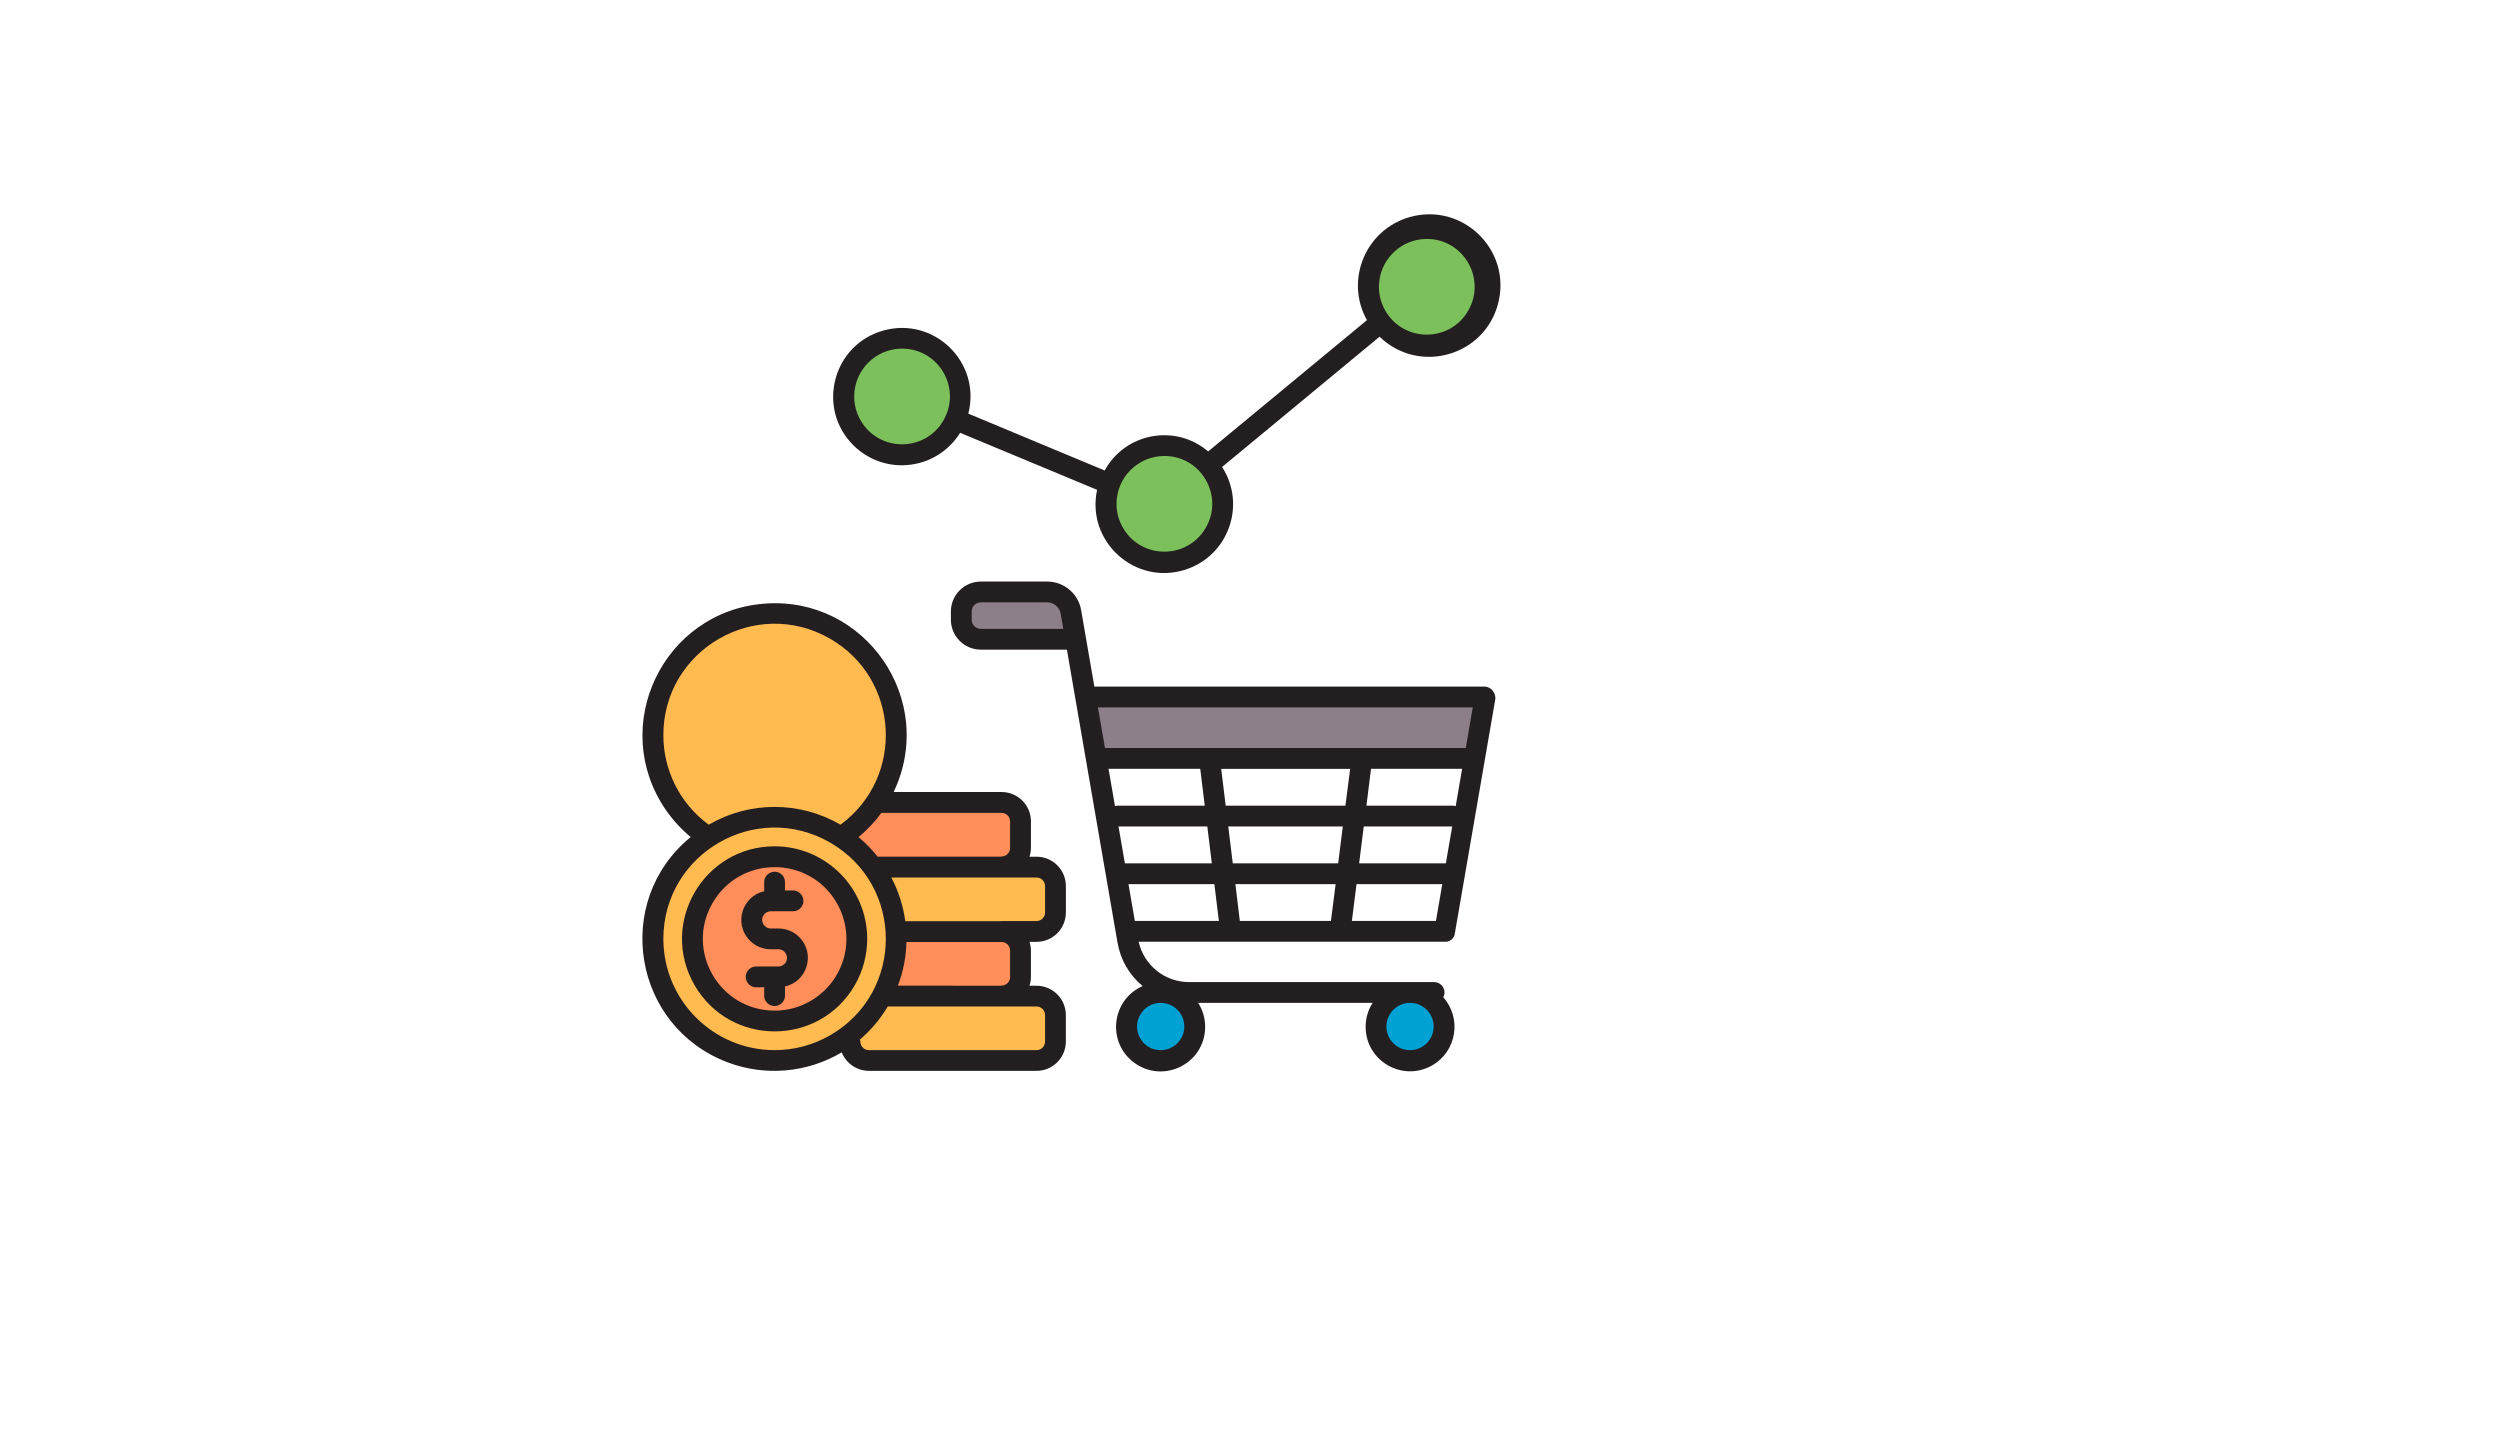 <svg xmlns="http://www.w3.org/2000/svg" version="1.1" xmlns:xlink="http://www.w3.org/1999/xlink" width="100%" height="100%" id="svgWorkerArea" viewBox="-25 -25 875 500" xmlns:idraw="https://idraw.muisca.co" style="background: white;"><defs id="defsdoc"><pattern id="patternBool" x="0" y="0" width="10" height="10" patternUnits="userSpaceOnUse" patternTransform="rotate(35)"><circle cx="5" cy="5" r="4" style="stroke: none;fill: #ff000070;"></circle></pattern></defs><g id="fileImp-972882900" class="cosito"><path id="pathImp-557365693" class="grouped" style="fill:#231f20; " d="M484.224 301.535C484.224 301.535 498.34 219.802 498.34 219.802 498.448 219.072 498.326 218.326 497.991 217.669 497.953 217.571 497.909 217.477 497.86 217.385 497.769 217.211 497.659 217.047 497.532 216.897 496.881 215.922 495.792 215.33 494.62 215.31 494.62 215.31 358.027 215.31 358.027 215.31 358.027 215.31 353.404 188.563 353.404 188.563 352.416 182.77 347.392 178.537 341.515 178.546 341.515 178.546 318.298 178.546 318.298 178.546 312.506 178.55 307.811 183.244 307.807 189.036 307.807 189.036 307.807 191.89 307.807 191.89 307.811 197.682 312.506 202.376 318.298 202.381 318.298 202.381 348.417 202.381 348.417 202.381 348.417 202.381 366.13 304.921 366.13 304.921 367.15 310.873 370.26 316.266 374.902 320.129 363.926 324.989 362.327 339.909 372.024 346.984 381.722 354.06 395.443 347.984 396.722 336.049 397.099 332.533 396.269 328.994 394.37 326.011 394.37 326.011 455.408 326.011 455.408 326.011 453.826 328.48 452.983 331.349 452.977 334.281 452.894 346.252 465.801 353.822 476.209 347.909 484.82 343.017 486.725 331.429 480.132 324.038 480.416 323.528 480.571 322.955 480.584 322.371 480.584 320.361 478.954 318.731 476.943 318.731 476.943 318.731 391.159 318.731 391.159 318.731 382.704 318.731 375.381 312.865 373.534 304.615 373.534 304.615 480.627 304.615 480.627 304.615 482.472 304.761 484.085 303.381 484.224 301.535 484.224 301.535 484.224 301.535 484.224 301.535M454.855 244.088C454.855 244.088 486.743 244.088 486.743 244.088 486.743 244.088 484.493 257.149 484.493 257.149 484.222 257.06 483.941 257.004 483.656 256.981 483.656 256.981 453.253 256.981 453.253 256.981 453.253 256.981 454.855 244.088 454.855 244.088M452.314 264.261C452.314 264.261 483.277 264.261 483.277 264.261 483.277 264.261 481.05 277.162 481.05 277.162 481.05 277.162 450.698 277.162 450.698 277.162 450.698 277.162 452.314 264.261 452.314 264.261M366.086 256.981C365.801 257.003 365.52 257.059 365.249 257.149 365.249 257.149 362.992 244.088 362.992 244.088 362.992 244.088 395.084 244.088 395.084 244.088 395.084 244.088 396.663 256.981 396.663 256.981 396.663 256.981 366.086 256.981 366.086 256.981M366.479 264.261C366.479 264.261 397.559 264.261 397.559 264.261 397.559 264.261 399.139 277.162 399.139 277.162 399.139 277.162 368.707 277.162 368.707 277.162 368.707 277.162 366.479 264.261 366.479 264.261M372.194 297.335C372.194 297.335 369.966 284.442 369.966 284.442 369.966 284.442 400.027 284.442 400.027 284.442 400.027 284.442 401.607 297.335 401.607 297.335 401.607 297.335 372.194 297.335 372.194 297.335M440.818 297.335C440.818 297.335 408.938 297.335 408.938 297.335 408.938 297.335 407.387 284.442 407.387 284.442 407.387 284.442 442.471 284.442 442.471 284.442 442.471 284.442 440.818 297.335 440.818 297.335M443.359 277.169C443.359 277.169 406.47 277.169 406.47 277.169 406.47 277.169 404.89 264.269 404.89 264.269 404.89 264.269 444.976 264.269 444.976 264.269 444.976 264.269 443.359 277.169 443.359 277.169M445.893 256.988C445.893 256.988 403.995 256.988 403.995 256.988 403.995 256.988 402.415 244.095 402.415 244.095 402.415 244.095 447.553 244.095 447.553 244.095 447.553 244.095 445.893 256.988 445.893 256.988M477.577 297.335C477.577 297.335 448.157 297.335 448.157 297.335 448.157 297.335 449.781 284.449 449.781 284.449 449.781 284.449 479.797 284.449 479.797 284.449 479.797 284.449 477.577 297.335 477.577 297.335"></path><path id="pathImp-152921403" class="grouped" style="fill:#231f20; fill:#231f20; " d="M337.787 274.847C337.787 274.847 335.312 274.847 335.312 274.847 335.64 273.862 335.814 272.834 335.829 271.796 335.829 271.796 335.829 262.47 335.829 262.47 335.821 256.801 331.226 252.209 325.556 252.206 325.556 252.206 287.771 252.206 287.771 252.206 303.083 220.124 277.923 183.499 242.483 186.279 207.044 189.06 187.904 229.161 208.032 258.461 210.476 262.019 213.406 265.216 216.737 267.96 189.261 290.488 196.476 334.311 229.725 346.842 242.863 351.793 257.541 350.495 269.607 343.316 271.157 347.224 274.932 349.794 279.137 349.802 279.137 349.802 337.787 349.802 337.787 349.802 343.454 349.794 348.045 345.203 348.053 339.537 348.053 339.537 348.053 330.277 348.053 330.277 348.045 324.611 343.454 320.02 337.787 320.012 337.787 320.012 335.312 320.012 335.312 320.012 335.635 319.029 335.806 318.004 335.822 316.969 335.822 316.969 335.822 307.687 335.822 307.687 335.806 306.652 335.635 305.627 335.312 304.644 335.312 304.644 337.795 304.644 337.795 304.644 343.461 304.636 348.052 300.045 348.06 294.379 348.06 294.379 348.06 285.09 348.06 285.09 348.039 279.429 343.448 274.85 337.787 274.847 337.787 274.847 337.787 274.847 337.787 274.847"></path><path id="pathImp-106628262" class="grouped" style="fill:#231f20; fill:#231f20; fill:#ffba50; " d="M207.178 303.625C207.178 273.659 239.618 254.93 265.57 269.913 291.522 284.896 291.522 322.353 265.57 337.336 259.653 340.752 252.939 342.551 246.106 342.551 224.618 342.523 207.207 325.112 207.178 303.625 207.178 303.625 207.178 303.625 207.178 303.625"></path><path id="pathImp-99306600" class="grouped" style="fill:#231f20; fill:#231f20; fill:#ffba50; fill:#ffba50; " d="M340.772 330.277C340.772 330.277 340.772 339.566 340.772 339.566 340.769 341.213 339.434 342.548 337.787 342.551 337.787 342.551 279.122 342.551 279.122 342.551 277.473 342.551 276.135 341.216 276.13 339.566 276.107 339.32 276.058 339.076 275.985 338.838 279.84 335.538 283.129 331.627 285.718 327.263 285.718 327.263 337.787 327.263 337.787 327.263 339.446 327.267 340.785 328.619 340.772 330.277 340.772 330.277 340.772 330.277 340.772 330.277"></path><path id="pathImp-842383960" class="grouped" style="fill:#231f20; fill:#231f20; fill:#ffba50; fill:#ffba50; fill:#231f20; " d="M246.106 271.207C221.173 271.229 205.613 298.234 218.099 319.815 230.585 341.397 261.753 341.369 274.2 319.765 277.029 314.856 278.52 309.29 278.525 303.625 278.521 285.722 264.009 271.211 246.106 271.207 246.106 271.207 246.106 271.207 246.106 271.207"></path><path id="pathImp-757738597" class="grouped" style="fill:#231f20; fill:#231f20; fill:#ffba50; fill:#ffba50; fill:#231f20; fill:#ff8e5a; " d="M246.106 328.719C226.777 328.697 214.72 307.758 224.404 291.03 234.089 274.302 258.25 274.33 267.895 291.081 270.093 294.896 271.248 299.222 271.245 303.625 271.221 317.491 259.973 328.719 246.106 328.719 246.106 328.719 246.106 328.719 246.106 328.719"></path><path id="pathImp-169618992" class="grouped" style="fill:#231f20; fill:#231f20; fill:#ffba50; fill:#ffba50; fill:#231f20; fill:#ff8e5a; fill:#ff8e5a; " d="M289.257 319.983C291.125 315.097 292.143 309.926 292.263 304.695 292.263 304.695 325.542 304.695 325.542 304.695 327.193 304.69 328.534 306.029 328.534 307.68 328.534 307.68 328.534 316.962 328.534 316.962 328.534 318.613 327.193 319.951 325.542 319.947 325.447 319.947 325.36 319.998 325.265 320.005 325.265 320.005 289.257 319.983 289.257 319.983"></path><path id="pathImp-548497486" class="grouped" style="fill:#231f20; fill:#231f20; fill:#ffba50; fill:#ffba50; fill:#231f20; fill:#ff8e5a; fill:#ff8e5a; fill:#231f20; " d="M247.409 299.97C247.409 299.97 244.781 299.97 244.781 299.97 242.461 299.97 241.011 297.459 242.171 295.449 242.709 294.517 243.704 293.942 244.781 293.942 244.781 293.942 252.549 293.942 252.549 293.942 255.351 293.942 257.103 290.909 255.702 288.482 255.052 287.356 253.85 286.662 252.549 286.662 252.549 286.662 249.746 286.662 249.746 286.662 249.746 286.662 249.746 283.75 249.746 283.75 249.746 280.948 246.713 279.196 244.286 280.598 243.16 281.248 242.466 282.45 242.466 283.75 242.466 283.75 242.466 286.939 242.466 286.939 234.749 288.689 231.82 298.137 237.194 303.945 239.155 306.063 241.916 307.26 244.803 307.243 244.803 307.243 247.438 307.243 247.438 307.243 249.759 307.243 251.209 309.755 250.048 311.764 249.51 312.696 248.515 313.271 247.438 313.271 247.438 313.271 239.663 313.271 239.663 313.271 236.861 313.271 235.109 316.304 236.511 318.731 237.161 319.857 238.363 320.551 239.663 320.551 239.663 320.551 242.466 320.551 242.466 320.551 242.466 320.551 242.466 323.463 242.466 323.463 242.466 326.265 245.5 328.017 247.926 326.615 249.053 325.965 249.746 324.763 249.746 323.463 249.746 323.463 249.746 320.274 249.746 320.274 257.463 318.524 260.392 309.076 255.018 303.268 253.057 301.149 250.296 299.953 247.409 299.97 247.409 299.97 247.409 299.97 247.409 299.97"></path><path id="pathImp-58135827" class="grouped" style="fill:#231f20; fill:#231f20; fill:#ffba50; fill:#ffba50; fill:#231f20; fill:#ff8e5a; fill:#ff8e5a; fill:#231f20; fill:#ffba50; " d="M207.178 232.396C207.092 202.431 239.477 183.609 265.473 198.517 289.876 212.512 291.833 246.975 269.17 263.642 254.917 255.343 237.303 255.343 223.049 263.642 213.084 256.349 207.19 244.745 207.178 232.396 207.178 232.396 207.178 232.396 207.178 232.396"></path><path id="pathImp-886075183" class="grouped" style="fill:#231f20; fill:#231f20; fill:#ffba50; fill:#ffba50; fill:#231f20; fill:#ff8e5a; fill:#ff8e5a; fill:#231f20; fill:#ffba50; fill:#231f20; " d="M290.713 137.843C298.999 137.816 306.687 133.521 311.054 126.479 311.054 126.479 358.98 146.448 358.98 146.448 355.11 164.561 372.3 180.071 389.923 174.366 404.951 169.5 411.294 151.717 402.735 138.44 402.735 138.44 457.854 92.845 457.854 92.845 471.626 106.207 494.7 99.651 499.387 81.044 504.074 62.436 486.859 45.732 468.4 50.977 452.947 55.368 445.622 73.014 453.421 87.057 453.421 87.057 397.857 133.001 397.857 133.001 386.399 123.236 368.861 126.468 361.638 139.677 361.638 139.677 313.915 119.781 313.915 119.781 318.5 101.864 301.969 85.704 284.16 90.692 266.351 95.68 260.62 118.077 273.845 131.005 278.351 135.411 284.41 137.869 290.713 137.85 290.713 137.85 290.713 137.843 290.713 137.843"></path><path id="pathImp-46064961" class="grouped" style="fill:#231f20; fill:#231f20; fill:#ffba50; fill:#ffba50; fill:#231f20; fill:#ff8e5a; fill:#ff8e5a; fill:#231f20; fill:#ffba50; fill:#231f20; fill:#7cc05b; " d="M474.366 58.628C487.256 58.628 495.312 72.582 488.868 83.745 482.423 94.907 466.31 94.907 459.865 83.745 458.395 81.199 457.622 78.311 457.622 75.372 457.646 66.135 465.128 58.652 474.366 58.628 474.366 58.628 474.366 58.628 474.366 58.628"></path><path id="pathImp-769748231" class="grouped" style="fill:#231f20; fill:#231f20; fill:#ffba50; fill:#ffba50; fill:#231f20; fill:#ff8e5a; fill:#ff8e5a; fill:#231f20; fill:#ffba50; fill:#231f20; fill:#7cc05b; fill:#7cc05b; " d="M382.525 134.589C395.415 134.589 403.471 148.542 397.027 159.705 390.581 170.867 374.469 170.867 368.023 159.705 366.554 157.16 365.78 154.272 365.78 151.333 365.804 142.095 373.287 134.613 382.525 134.589 382.525 134.589 382.525 134.589 382.525 134.589"></path><path id="pathImp-390037974" class="grouped" style="fill:#231f20; fill:#231f20; fill:#ffba50; fill:#ffba50; fill:#231f20; fill:#ff8e5a; fill:#ff8e5a; fill:#231f20; fill:#ffba50; fill:#231f20; fill:#7cc05b; fill:#7cc05b; fill:#7cc05b; " d="M290.713 97.016C303.603 97.016 311.659 110.97 305.214 122.132 298.769 133.295 282.656 133.295 276.211 122.132 274.742 119.587 273.968 116.699 273.968 113.76 273.992 104.523 281.475 97.04 290.713 97.016 290.713 97.016 290.713 97.016 290.713 97.016"></path><path id="pathImp-916126644" class="grouped" style="fill:#231f20; fill:#231f20; fill:#ffba50; fill:#ffba50; fill:#231f20; fill:#ff8e5a; fill:#ff8e5a; fill:#231f20; fill:#ffba50; fill:#231f20; fill:#7cc05b; fill:#7cc05b; fill:#7cc05b; fill:#8d7f89; " d="M318.298 195.101C316.527 195.097 315.091 193.661 315.087 191.89 315.087 191.89 315.087 189.036 315.087 189.036 315.091 187.265 316.527 185.829 318.298 185.826 318.298 185.826 341.515 185.826 341.515 185.826 343.846 185.824 345.839 187.503 346.233 189.801 346.233 189.801 347.15 195.101 347.15 195.101 347.15 195.101 318.298 195.101 318.298 195.101"></path><path id="pathImp-124075125" class="grouped" style="fill:#231f20; fill:#231f20; fill:#ffba50; fill:#ffba50; fill:#231f20; fill:#ff8e5a; fill:#ff8e5a; fill:#231f20; fill:#ffba50; fill:#231f20; fill:#7cc05b; fill:#7cc05b; fill:#7cc05b; fill:#8d7f89; fill:#00a1d3; " d="M381.244 342.551C374.877 342.551 370.897 335.659 374.081 330.146 377.264 324.633 385.223 324.633 388.406 330.146 389.132 331.403 389.514 332.829 389.514 334.281 389.51 338.847 385.81 342.548 381.244 342.551 381.244 342.551 381.244 342.551 381.244 342.551"></path><path id="circleImp-58368442" class="grouped" style="fill:#231f20; fill:#231f20; fill:#ffba50; fill:#ffba50; fill:#231f20; fill:#ff8e5a; fill:#ff8e5a; fill:#231f20; fill:#ffba50; fill:#231f20; fill:#7cc05b; fill:#7cc05b; fill:#7cc05b; fill:#8d7f89; fill:#00a1d3; fill:#00a1d3; " d="M460.242 334.281C460.242 329.712 463.944 326.011 468.513 326.011 473.082 326.011 476.783 329.712 476.783 334.281 476.783 338.85 473.082 342.551 468.513 342.551 463.944 342.551 460.242 338.85 460.242 334.281 460.242 334.281 460.242 334.281 460.242 334.281"></path><path id="polygonImp-844686840" class="grouped" style="fill:#231f20; fill:#231f20; fill:#ffba50; fill:#ffba50; fill:#231f20; fill:#ff8e5a; fill:#ff8e5a; fill:#231f20; fill:#ffba50; fill:#231f20; fill:#7cc05b; fill:#7cc05b; fill:#7cc05b; fill:#8d7f89; fill:#00a1d3; fill:#00a1d3; fill:#8d7f89; " d="M490.47 222.59C490.47 222.59 488.017 236.808 488.017 236.808 488.017 236.808 361.74 236.808 361.74 236.808 361.74 236.808 359.279 222.59 359.279 222.59 359.279 222.59 490.47 222.59 490.47 222.59 490.47 222.59 490.47 222.59 490.47 222.59"></path><path id="pathImp-138843889" class="grouped" style="fill:#231f20; fill:#231f20; fill:#ffba50; fill:#ffba50; fill:#231f20; fill:#ff8e5a; fill:#ff8e5a; fill:#231f20; fill:#ffba50; fill:#231f20; fill:#7cc05b; fill:#7cc05b; fill:#7cc05b; fill:#8d7f89; fill:#00a1d3; fill:#00a1d3; fill:#8d7f89; fill:#ff8e5a; " d="M325.542 259.515C327.193 259.51 328.534 260.848 328.534 262.5 328.534 262.5 328.534 271.774 328.534 271.774 328.534 273.427 327.194 274.766 325.542 274.766 325.447 274.766 325.36 274.817 325.265 274.825 325.265 274.825 282.166 274.825 282.166 274.825 280.179 272.32 277.936 270.029 275.475 267.989 278.489 265.511 281.179 262.663 283.483 259.515 283.483 259.515 325.542 259.515 325.542 259.515"></path><path id="pathImp-616140055" class="grouped" style="fill:#231f20; fill:#231f20; fill:#ffba50; fill:#ffba50; fill:#231f20; fill:#ff8e5a; fill:#ff8e5a; fill:#231f20; fill:#ffba50; fill:#231f20; fill:#7cc05b; fill:#7cc05b; fill:#7cc05b; fill:#8d7f89; fill:#00a1d3; fill:#00a1d3; fill:#8d7f89; fill:#ff8e5a; fill:#ffba50; " d="M340.772 294.379C340.769 296.026 339.434 297.36 337.787 297.364 337.787 297.364 325.542 297.364 325.542 297.364 325.447 297.364 325.36 297.415 325.265 297.422 325.265 297.422 291.848 297.422 291.848 297.422 291.134 292.079 289.482 286.904 286.971 282.134 286.971 282.134 337.787 282.134 337.787 282.134 339.434 282.137 340.769 283.472 340.772 285.119 340.772 285.119 340.772 294.379 340.772 294.379"></path></g></svg>